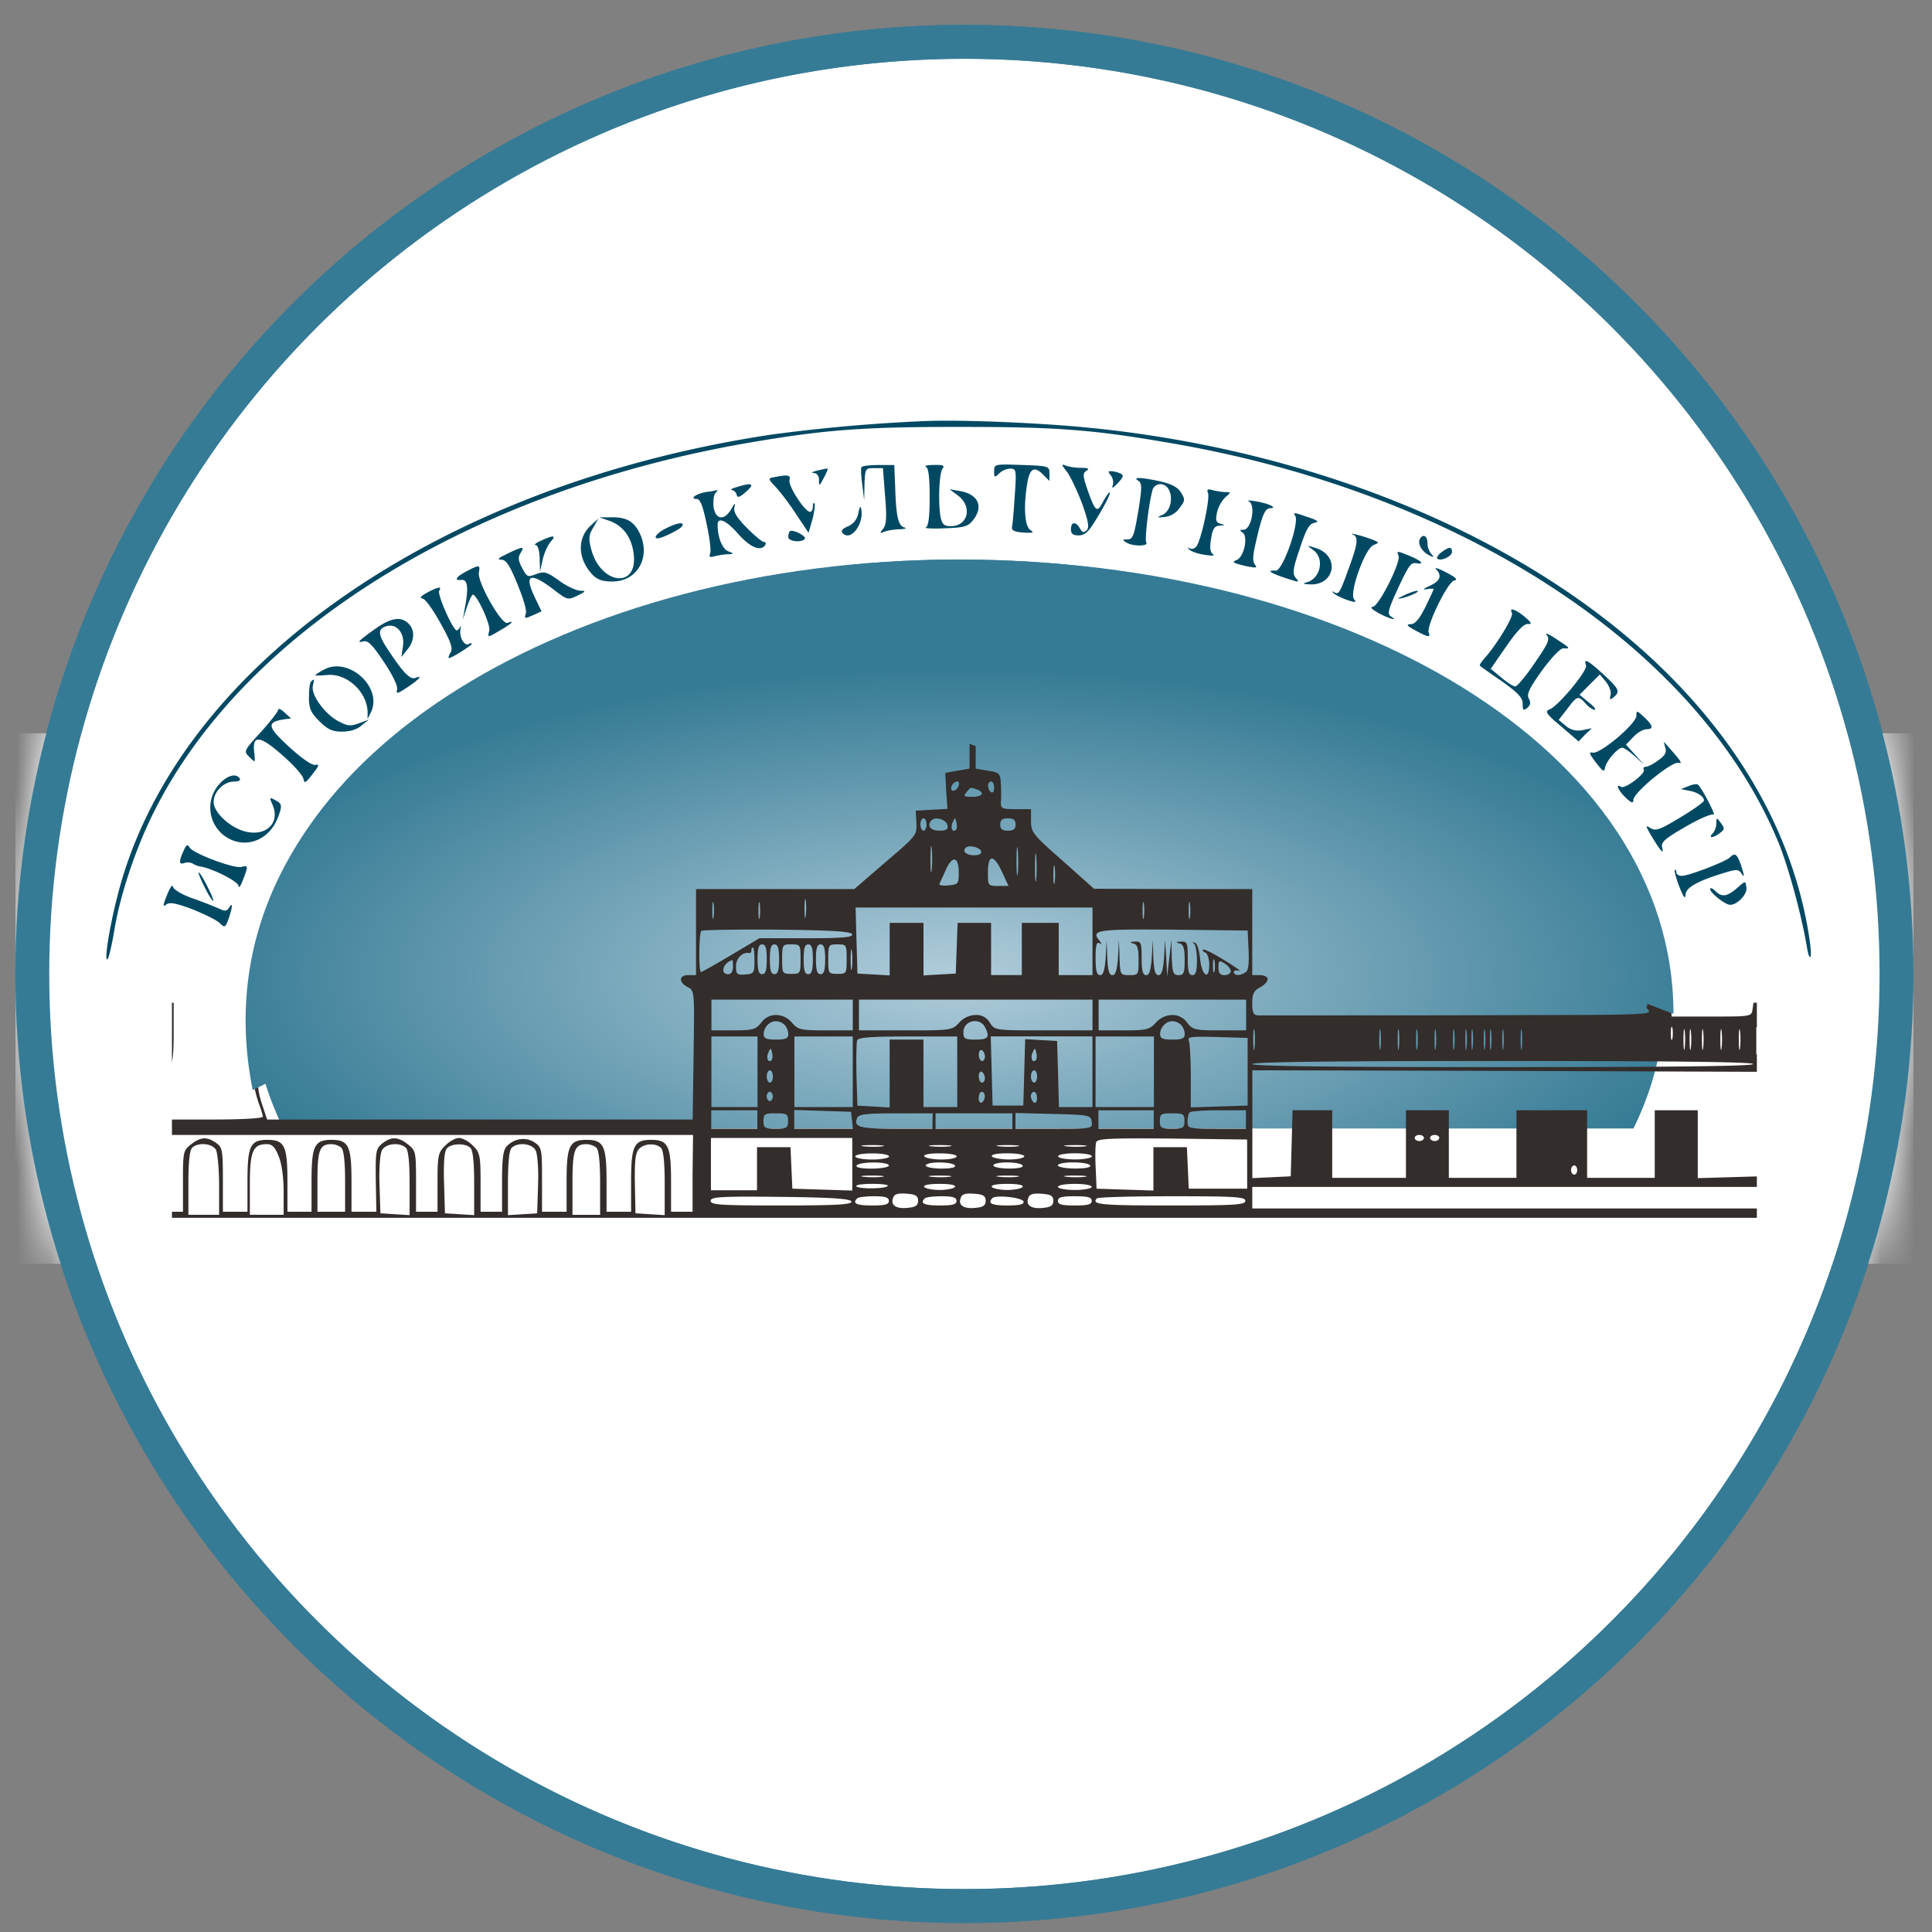 <svg xmlns="http://www.w3.org/2000/svg" width="57" height="57" fill="none" viewBox="0 0 57 57"><rect x="0" y="0" width="57" height="57" fill="#808080" stroke="none"/><g clip-path="url(#a)"><path fill="#fff" stroke="#367b95" d="M28.453 1.234c15.188 0 27.5 12.313 27.5 27.5 0 15.188-12.312 27.5-27.5 27.5s-27.5-12.312-27.5-27.5 12.312-27.5 27.5-27.5Z"/><mask id="b" width="57" height="57" x="0" y="0" maskUnits="userSpaceOnUse" style="mask-type:alpha"><circle cx="28.453" cy="28.734" r="28" fill="#d9d9d9"/></mask><g mask="url(#b)"><path fill="url(#c)" d="M28.277 16.508c-11.504 0-20.83 5.809-20.83 12.975 0 1.326.32 2.606.914 3.811h39.831c.594-1.205.914-2.485.914-3.811 0-7.166-9.326-12.975-20.83-12.975"/><path fill="#014963" d="M27.29 12.423a50 50 0 0 0-4.532.399c-9.936 1.496-17.624 6.926-19.301 13.644-.245.97-.39 1.931-.282 1.831.037-.036.127-.426.2-.86.163-1.016.635-2.43 1.17-3.491 2.683-5.358 9.374-9.492 17.624-10.897 2.194-.372 3.29-.454 6.12-.454 2.846 0 3.898.073 6.164.463 8.658 1.46 15.657 6.047 18.023 11.813.281.689.68 2.13.843 3.127.037.2.082.29.1.209.027-.09-.027-.517-.109-.952-.852-4.524-4.279-8.55-9.655-11.332-3.59-1.859-7.942-3.047-12.33-3.373-1.468-.109-3.164-.163-4.034-.127"/><path fill="#014963" d="M29.33 13.899c0 .19.01.2.146.073a.5.5 0 0 1 .326-.146c.182 0 .19.037.136.798-.027.435-.063.852-.081.925-.018.1.072.145.335.163.29.018.326 0 .209-.072-.173-.11-.209-.708-.091-1.397.073-.426.209-.498.462-.244l.19.19v-.217c0-.218-.017-.227-.815-.254s-.816-.027-.816.181M25.414 13.784c-.018.045-.009.272.027.526l.055.453.009-.48c.018-.454.027-.472.28-.472h.264l.063.816c.055.634.037.852-.054.97-.109.136-.109.145.036.09.09-.036.3-.072.453-.072.164-.009.218-.027.136-.054-.18-.046-.244-.3-.272-1.179l-.027-.662h-.471c-.254 0-.48.027-.499.064M27.318 13.773c.073.027.11.3.11.889s-.037.861-.11.897c-.063.027.182.046.553.027.572-.018.69-.054.834-.235.318-.4.164-.762-.371-.862l-.318-.054.254.19c.426.327.29.898-.217.898-.2 0-.254-.054-.3-.254-.081-.417-.045-1.324.055-1.441.072-.091.018-.118-.254-.11-.2 0-.3.028-.236.055M31.48 13.92c.1.136.299.553.444.934.19.535.217.707.136.789-.091.081-.127.072-.2-.055-.118-.208-.263-.2-.263.028 0 .136.064.18.227.18s.28-.099.435-.344c.29-.453.535-.924.48-.924-.027 0-.117.127-.199.28-.172.336-.227.29-.453-.353-.145-.417-.145-.49-.037-.562.1-.063.064-.09-.154-.09-.154 0-.353-.028-.444-.064-.145-.055-.145-.036.027.181M24.118 13.882c-.145.037-.2.064-.11.073.1.009.155.082.155.208 0 .19.009.182.136-.054.082-.145.127-.272.118-.281-.018-.01-.145.018-.3.054M32.776 14.03a.34.34 0 0 1 .054.29c-.045.1.01.082.145-.063.173-.19.19-.236.073-.29a.7.7 0 0 0-.263-.064c-.1-.009-.1.018-.009.127M22.84 14.078c-.19.036-.182.045.045.29.136.145.408.498.607.807l.363.544.118-.408c.054-.227.082-.435.054-.463-.027-.027-.045.018-.045.1s-.036.154-.082.154c-.154 0-.652-.77-.607-.934.036-.154-.036-.172-.453-.09M33.583 14.183c.109.073.109.19.018.789-.145.87-.172.943-.363.943-.127 0-.127.018-.009.09.182.118.662.118.59 0-.055-.09.081-1.214.19-1.568a.25.25 0 0 1 .218-.154c.398 0 .435.752.054.915-.163.073-.154.073.072.055a.61.61 0 0 0 .445-.263c.172-.227.172-.254.036-.472-.1-.154-.29-.244-.608-.317-.58-.127-.825-.127-.643-.018M21.715 14.378c-.127.036-.18.072-.117.082.054.008.117.063.136.135.018.1.09.082.28-.09q.41-.356-.299-.127M20.854 14.512c-.299.045-.535.208-.299.208.1 0 .181.2.29.725.09.409.136.798.109.88-.045.109-.01.127.145.082.118-.028.29-.055.39-.055.172-.009.172-.018-.01-.09-.171-.073-.307-.409-.307-.78 0-.245.262-.127.616.28.345.39.662.518.789.318.027-.054.018-.09-.037-.09s-.28-.19-.507-.418c-.309-.317-.4-.471-.363-.616.036-.136.01-.118-.09.054-.2.354-.463.336-.526-.045-.018-.154 0-.344.045-.408.054-.054.082-.1.063-.1a2 2 0 0 1-.308.055M35.64 14.546c.064.172-.208 1.414-.344 1.578-.054.063-.136.09-.2.054-.063-.036-.072-.027-.008.036.054.055.254.127.453.154.218.037.317.027.245-.018-.082-.054-.1-.19-.055-.453.046-.3.1-.381.254-.39.163-.01.163-.018.027-.054s-.154-.1-.108-.327a1 1 0 0 1 .244-.453c.173-.145.173-.154.018-.154-.1 0-.262-.027-.38-.055-.154-.045-.19-.027-.145.082M36.838 14.787c.217.09.09.843-.155.843-.108 0-.117.018-.027.082.181.108.046.734-.181.816-.145.054-.09.081.236.163.344.072.398.072.317-.027-.073-.091-.073-.245.009-.599.19-.852.281-1.07.435-1.07.245-.009-.054-.145-.435-.208-.172-.027-.263-.027-.2 0M25.324 15.14a.52.52 0 0 1-.309.39c-.172.073-.217.136-.145.209.227.226.608-.254.544-.69-.027-.144-.045-.126-.09.091M38.206 15.205c.154.181-.362 1.65-.57 1.632-.327-.027-.11.1.489.28.2.064.208.055.1-.072-.1-.127-.082-.263.126-.87.19-.58.281-.725.435-.753.146-.027.091-.072-.244-.18-.327-.119-.408-.128-.336-.037M17.99 15.37c.398.145.652.49.707.988.117 1.016-.97.898-1.252-.145-.081-.308-.081-.417.055-.643l.154-.272-.227.208c-.408.381-.38.98.046 1.442.145.154.299.208.598.208.743 0 1.151-.743.789-1.45-.172-.336-.4-.454-.834-.444h-.345zM19.657 15.584c-.263.127-.399.299-.253.299.126 0 .661-.263.716-.354.09-.136-.118-.118-.463.055M23.302 15.676c-.027.027-.045.1-.045.172 0 .127.408.172.49.045.044-.081-.372-.29-.445-.217M39.92 15.772c.163.072.136.28-.118.97-.272.752-.3.807-.435.734-.073-.045-.082-.036-.018.027.054.055.226.136.399.2.253.081.28.072.199-.027-.145-.182.326-1.505.58-1.596.172-.073.172-.073-.045-.163-.263-.1-.734-.227-.562-.145M15.959 15.953c-.146.063-.218.127-.155.127.064.009.11.154.118.39l.01.39.08-.354c.046-.2.155-.435.237-.526.172-.19.081-.2-.29-.027M41.896 15.894c-.082.136.045.372.254.48.154.082.172.073.081-.027a.53.53 0 0 1-.117-.326c0-.209-.127-.281-.218-.127"/><path fill="#014963" d="M38.741 16.226c.354.245.218.861-.208.961-.118.027-.073.046.118.055.734.027.888-.835.181-1.07-.29-.09-.29-.09-.09.054M14.961 16.34c-.254.118-.308.173-.172.173.145 0 .245.154.48.725.163.399.281.78.245.861-.054.163-.036.163.245.037l.217-.1-.199-.417c-.326-.671-.136-.753.544-.236.417.326.435.326.716.19.254-.127.263-.145.073-.145-.118-.009-.4-.136-.617-.299-.362-.263-.435-.28-.68-.19-.245.1-.272.081-.408-.182-.118-.217-.127-.317-.045-.444.127-.2.063-.2-.399.027M42.531 16.29c-.1.073-.154.163-.127.19.1.091.435-.063.435-.199 0-.163-.09-.154-.308.01M41.262 16.398c.072.19-.59 1.505-.762 1.505-.09.009-.018.082.163.181.318.172.617.254.372.1-.1-.064-.082-.163.09-.562.418-.925.49-1.034.654-1.006.262.045.172-.064-.173-.209-.399-.163-.408-.163-.344-.009"/><path fill="#332d2b" d="M25.976 16.628c-5.095.3-10.226 2.058-13.716 4.696-1.043.79-2.575 2.358-3.219 3.3-.834 1.206-1.441 2.675-1.64 3.962-.2 1.215-.073 3.155.253 4.017.054.145.1.299.1.344s-.608.082-1.45.082H4.852v-.717c0-.525.036-.743.136-.825.1-.09.136-.326.136-1.006v-.898H3.23c-1.668 0-1.895-.018-1.877-.145.01-.1-.471-.353-1.659-.888l-1.668-.753-1.641.744c-1.052.48-1.65.798-1.668.897-.027.127-.236.146-1.931.146H-9.11v.906c0 .725.027.925.136.961.118.045.136.38.136 2.267v2.212h74.522v-2.212c0-1.886.019-2.222.136-2.267.11-.036.136-.236.136-.96v-.907h-1.894c-1.696 0-1.904-.019-1.931-.146-.019-.1-.617-.417-1.669-.897l-1.65-.744-1.659.753c-1.142.526-1.668.807-1.659.898.018.117-.245.136-1.867.136h-1.895l-.027.199c-.028.208-.055.208-1.206.208H49.32l-.063-.77c-.308-3.871-3.536-7.715-8.413-9.99-1.288-.608-1.378-.645-2.267-.962-3.862-1.387-7.987-1.922-12.602-1.64m4.987 1.043c.625.063 1.332.154 1.577.217.245.055.553.11.68.127.744.11 3.327.898 3.89 1.197.135.073.317.127.407.127.082 0 .154.036.154.073 0 .045.173.154.39.235.209.09.544.245.744.345s.49.253.634.326c.154.073.29.163.318.19.027.028.208.137.408.236.2.1.417.236.48.29a.44.44 0 0 0 .254.118c.072 0 .127.036.127.082 0 .045.254.244.571.444s.88.625 1.251.943c.98.834 3.191 3.064 3.037 3.064-.018 0 .127.172.318.372.417.444 1.804 2.511 1.804 2.683 0 .064.045.118.09.118.055 0 .091.046.091.1s.109.236.236.408c.136.172.208.308.172.308s-.018.064.045.136c.1.118-.29.136-3.454.136-1.967.01-4.55.01-5.748.01h-2.33c-.127-.01-.163-.091-.163-.354 0-.281.046-.372.227-.472.127-.063.227-.172.227-.245 0-.063-.1-.117-.227-.117h-.227v-2.539h-2.33l-2.339-.009-.925-.825c-.879-.77-.933-.843-.933-1.17v-.353h-.445c-.407 0-.453-.018-.444-.209.01-.108.01-.344 0-.535-.018-.308-.036-.335-.38-.39l-.363-.063v-.761c0-.445-.036-.762-.09-.762-.055 0-.091.317-.091.762v.761l-.363.064-.354.063.027.526.037.535-.472.027-.462.027.018.363c.018.354 0 .38-.906 1.151l-.925.798h-4.67v2.539h-.226c-.28 0-.299.208-.018.353.2.109.2.118.172 2.004l-.027 1.904H7.881l-.163-.49c-.155-.508-.146-.734.09-1.35.073-.182.1-.336.082-.336-.027 0 .027-.082.127-.19.1-.11.2-.3.235-.427.046-.2.599-1.25.934-1.795.236-.371.97-1.45 1.016-1.487.027-.027.154-.19.272-.362.253-.363.353-.49.543-.698.073-.082.2-.236.282-.354.29-.444 2.103-2.221 2.892-2.847.217-.172.525-.426.689-.57.154-.137.326-.246.38-.246.055 0 .155-.072.218-.163.063-.081.2-.2.3-.263.987-.598 1.459-.897 1.495-.942.027-.037.154-.091.29-.128a.94.94 0 0 0 .4-.235c.08-.09.19-.172.235-.172.036 0 .245-.082.462-.173.209-.09.444-.2.517-.226.072-.027.2-.091.272-.145.154-.091 1.786-.735 1.94-.762a.6.6 0 0 0 .218-.09c.063-.037.145-.046.172-.019.036.027.145 0 .245-.072.108-.064.38-.154.598-.182.227-.036.67-.145.997-.235.608-.172.834-.209 2.403-.363.498-.054.97-.109 1.042-.127.29-.081 2.82-.018 3.899.09m-2.684 5.521c-.054.145-.217.19-.217.064 0-.1.1-.2.19-.2.045 0 .054.063.027.136m1.052.054c0 .1-.037.155-.09.127-.046-.027-.091-.117-.091-.19s.045-.127.09-.127c.055 0 .09.082.09.19m-.508.046c.245.09.163.217-.136.217-.245 0-.272-.018-.172-.136.127-.154.118-.154.308-.081m-1.487 1.033c0 .1-.036.182-.09.182-.046 0-.091-.082-.091-.182s.045-.181.09-.181c.055 0 .091.082.091.181m.617.018c.027.127-.027.164-.245.164-.263 0-.372-.155-.218-.309.118-.117.436-.009.463.145m.254.136c-.1.1-.173-.054-.1-.217.072-.154.072-.154.109 0 .027.09.018.19-.01.217m1.758-.154c0 .136-.063.182-.226.182s-.227-.046-.227-.182.064-.181.227-.181.226.045.226.181m-2.475 1.333c-.018.19-.036.054-.036-.29 0-.354.018-.499.036-.345.019.163.019.454 0 .635m2.539.09c-.018.191-.036.037-.036-.335s.018-.526.036-.344c.018.19.018.498 0 .68m-1.079-.634c.018.072-.054.118-.2.118-.235 0-.362-.109-.262-.218.1-.1.417-.018.462.1m1.623.816c-.018.19-.036.036-.036-.335 0-.372.018-.526.036-.345.018.19.018.499 0 .68m-2.285-.19c0 .335-.018.353-.308.38-.163.018-.281 0-.263-.045.018-.036.109-.227.19-.417.2-.435.381-.39.381.081m1.279-.01.19.408h-.308c-.3 0-.3-.009-.3-.408 0-.534.173-.534.418 0m1.55.29c-.018.146-.037.046-.037-.199 0-.254.019-.363.037-.254.018.118.018.318 0 .454m-7.344.998c-.018.145-.036.045-.036-.2 0-.254.018-.362.036-.254.018.118.018.318 0 .454m-2.72.045c-.018.118-.036.027-.036-.2 0-.226.018-.317.037-.208.018.118.018.3 0 .408m1.36 0c-.018.118-.036.027-.036-.2 0-.226.018-.317.037-.208.018.118.018.3 0 .408m11.333 0c-.018.118-.036.027-.036-.2 0-.226.018-.317.036-.208.018.118.018.3 0 .408m1.36 0c-.018.118-.036.027-.036-.2 0-.226.018-.317.036-.208.018.118.018.3 0 .408m-2.874.707v.998h-.997v-1.541h-1.088v1.54h-.907v-1.54h-.988l-.027.743-.027.752-.472.027-.48.028v-1.551h-.998v1.55l-.471-.027-.48-.027-.028-.979-.027-.97h6.99zm-7.09-.208c.027.09-.28.118-1.35.118h-1.388l-.834.498c-.462.272-.861.499-.888.499-.073 0-.064-1.133.009-1.215.036-.027 1.043-.045 2.24-.036 1.64.018 2.175.054 2.211.136m11.695.471c.019.408-.009.608-.09.653-.163.109-.345.1-.345-.01 0-.044.073-.063.163-.035.082.036-.108-.11-.435-.309-.326-.2-.607-.344-.634-.317s.009.073.072.09c.055.028.109.182.109.354 0 .48-.218.336-.272-.181-.027-.263-.09-.462-.163-.471-.064-.01-.073 0-.018.027.045.018.09.245.09.49 0 .335-.036.444-.136.444-.108 0-.136-.118-.136-.5 0-.461-.018-.498-.2-.489-.153.01-.171.018-.044.055.117.027.154.136.154.49 0 .38-.027.444-.182.444-.154 0-.18-.064-.2-.526l-.008-.517-.064.544-.063.544-.027-.544-.037-.544-.027.517c-.027.38-.072.526-.163.526-.1 0-.136-.136-.154-.526l-.018-.517-.027.517c-.028.38-.073.526-.164.526-.1 0-.136-.127-.136-.5 0-.461-.018-.498-.199-.489-.154.01-.172.018-.045.055.117.027.154.136.154.49 0 .434-.01.444-.272.444-.272 0-.272-.01-.29-.526l-.018-.517-.028.517c-.027.38-.072.526-.163.526-.1 0-.136-.136-.154-.526l-.018-.517-.027.517c-.028.38-.073.526-.163.526-.1 0-.136-.127-.136-.508 0-.372.027-.48.117-.435.073.054.073.027-.009-.082-.253-.308-.054-.335 2.185-.317l2.194.027zm-14.215.263c0 .336-.036.444-.136.444s-.136-.108-.136-.444c0-.326.036-.435.136-.435s.136.109.136.435m.363 0c0 .336-.037.444-.136.444-.1 0-.136-.108-.136-.444 0-.326.036-.435.136-.435s.136.109.136.435m.634 0c0 .426-.009.435-.272.435s-.272-.009-.272-.435.01-.435.272-.435c.263 0 .272.009.272.435m.363 0c0 .336-.036.444-.136.444s-.136-.108-.136-.444c0-.326.036-.435.136-.435s.136.109.136.435m.363 0c0 .336-.037.444-.136.444-.1 0-.136-.108-.136-.444 0-.326.036-.435.136-.435s.136.109.136.435m.634 0c0 .426-.009.435-.272.435s-.272-.009-.272-.435.01-.435.272-.435c.263 0 .272.009.272.435m.154.263c-.018.145-.036.027-.036-.245s.018-.39.036-.254c.018.146.018.363 0 .499m-2.874-.218c0 .363-.018.39-.272.408-.244.019-.272-.009-.272-.244 0-.236.19-.426.39-.39.037.009.064-.027.064-.073 0-.054.018-.09.045-.09s.045.172.045.39m-23.036.354c.58.254 1.088.499 1.142.544.045.036-.997.072-2.312.072s-2.357-.027-2.32-.072c.126-.118 2.094-.997 2.266-1.006.09-.01.643.2 1.224.462m36.608-.045c-.027.09-.045.018-.045-.154 0-.173.018-.245.045-.164a1 1 0 0 1 0 .318m24.27.09 1.16.526-1.178.027c-.653.01-1.75.01-2.44 0l-1.25-.027 1.133-.517c.625-.29 1.197-.525 1.27-.525s.661.235 1.305.516m-38.476-.217c0 .127-.055.217-.136.217-.254 0-.163-.335.118-.417.009-.009.018.082.018.2m14.687.127c0 .063-.082.118-.182.118-.136 0-.181-.064-.181-.227 0-.209.018-.218.181-.118.1.064.182.163.182.227M25.16 29.946v.453h-.797c-.744 0-.816-.018-.998-.226a.62.62 0 0 0-.462-.227.53.53 0 0 0-.444.227c-.163.2-.245.226-.825.226h-.644v-.906h4.17zm7.072 0v.453H30.79c-1.432 0-1.441 0-1.586-.226a.45.45 0 0 0-.426-.227.67.67 0 0 0-.48.227c-.21.226-.236.226-1.587.226h-1.37v-.906h6.891zm4.533 0v.453h-.78c-.725 0-.798-.018-.96-.226a.53.53 0 0 0-.445-.227.67.67 0 0 0-.48.227c-.19.208-.282.226-.952.226h-.735v-.906h4.352zM.955 32.258v2.493H.5v-1.813H-.678v1.813h-.725v-2.275l-.562.027-.571.027-.027 1.106-.028 1.115h-.625v-1.813h-1.179v1.813h-.544v-1.206c0-.652.028-1.777.064-2.493l.054-1.287H.954zm60.741 0c0 1.605-.036 2.493-.09 2.493-.055 0-.091-.453-.091-1.178v-1.179h-1.043c-.979 0-1.042-.01-1.042-.181 0-.1.063-.182.136-.182.072 0 .136-.036.136-.09 0-.046-.064-.064-.136-.037-.118.046-.136-.081-.136-.86v-.916h-1.17l-.045.879c-.018.49-.045.997-.045 1.133l-.01.254h-2.167l-.035 1.197c-.01.661-.037.072-.046-1.315l-.018-2.511h5.802zm-38.548-2.022a.43.43 0 0 1 .109.272c0 .127-.073.163-.363.163s-.363-.036-.363-.163c0-.2.173-.38.363-.38a.4.4 0 0 1 .254.108m5.91.064c.155.299.1.371-.271.371-.326 0-.363-.027-.363-.217 0-.345.472-.454.635-.154m5.785-.064a.43.43 0 0 1 .109.272c0 .127-.073.163-.363.163s-.363-.036-.363-.163c0-.2.173-.38.363-.38a.4.4 0 0 1 .254.108m2.167.68c-.018.145-.037.027-.037-.245s.019-.39.037-.253c.018.145.018.362 0 .498m3.717 0c-.018.145-.036.027-.036-.245s.018-.39.036-.253c.018.145.018.362 0 .498m.544 0c-.019.145-.037.027-.037-.245s.018-.39.037-.253c.018.145.018.362 0 .498m.544 0c-.018.145-.037.027-.037-.245s.019-.39.037-.253c.018.145.018.362 0 .498m.544 0c-.019.145-.037.027-.037-.245s.018-.39.037-.253c.018.145.018.362 0 .498m.544 0c-.019.145-.037.027-.037-.245s.018-.39.037-.253c.018.145.018.362 0 .498m.362 0c-.018.145-.036.027-.036-.245s.018-.39.036-.253c.018.145.018.362 0 .498m.181 0c-.018.145-.036.027-.036-.245s.018-.39.037-.253c.018.145.018.362 0 .498m.363 0c-.018.145-.036.027-.036-.245s.018-.39.036-.253c.018.145.018.362 0 .498m.181 0c-.018.145-.036.027-.036-.245s.018-.39.036-.253c.019.145.019.362 0 .498m.363 0c-.018.145-.036.027-.036-.245s.018-.39.036-.253c.018.145.018.362 0 .498m.544 0c-.018.145-.036.027-.036-.245s.018-.39.036-.253c.018.145.018.362 0 .498m4.442-.272c-.027.09-.045.018-.045-.154s.018-.245.045-.163a1 1 0 0 1 0 .317m.363.272c-.018.145-.036.027-.036-.245s.018-.39.036-.253c.018.145.018.362 0 .498m.181 0c-.018.145-.036.027-.036-.245s.018-.39.036-.253c.018.145.018.362 0 .498m.363 0c-.018.145-.036.027-.036-.245s.018-.39.036-.253c.018.145.018.362 0 .498m.544 0c-.018.145-.036.027-.036-.245s.018-.39.036-.253c.018.145.018.362 0 .498m.544 0c-.018.145-.036.027-.036-.245s.018-.39.036-.253c.018.145.018.362 0 .498m-58.086-.544c-.072.037-.598.209-1.151.4l-1.025.344v-.808l1.16.01c.635 0 1.089.027 1.016.054m1.088.345c0 .39-.009.408-.272.408s-.272-.018-.272-.408.01-.408.272-.408c.263 0 .272.018.272.408m.154.2c-.018.144-.036.044-.036-.2 0-.254.018-.363.036-.254.018.118.018.317 0 .453m.39-.2c0 .299-.036.408-.136.408s-.136-.11-.136-.408c0-.3.036-.408.136-.408s.136.109.136.408m6.437 0c0 .226-.036.408-.082.408-.036 0-.072-.182-.072-.408 0-.227.036-.408.072-.408.046 0 .082.181.082.408m.453 0c0 .344-.027.408-.181.408s-.181-.064-.181-.408c0-.345.027-.408.18-.408.155 0 .182.063.182.408m.363 0c0 .299-.036.408-.136.408s-.136-.11-.136-.408c0-.3.036-.408.136-.408s.136.109.136.408m2.901-.01v.4l-.38-.118c-.218-.073-.753-.245-1.207-.4l-.816-.271 1.206-.01h1.197zm48.367-.117c-.444.154-.988.326-1.197.399l-.39.118v-.798h1.206l1.197.009zm1.405.127c0 .299-.036.408-.136.408s-.136-.1-.136-.354c0-.299.046-.39.254-.453.01-.01.018.172.018.399m.454 0c0 .344-.028.408-.182.408s-.181-.064-.181-.408c0-.345.027-.408.181-.408s.181.063.181.408m.362 0c0 .299-.036.408-.136.408s-.136-.11-.136-.408c0-.3.036-.408.136-.408s.136.109.136.408m6.41.2c-.018.144-.036.044-.036-.2 0-.254.018-.363.036-.254.018.118.018.317 0 .453m.181 0c-.018.144-.036.044-.036-.2 0-.254.018-.363.036-.254.018.118.018.317 0 .453m.662-.2c0 .39-.01.408-.272.408-.263 0-.272-.018-.272-.408s.009-.408.272-.408.272.018.272.408m2.901-.01v.409l-1.015-.345c-.562-.19-1.088-.363-1.16-.399-.073-.027.38-.054 1.024-.054l1.151-.01zm-72.102.255c-.018.117-.036.027-.036-.2s.018-.317.036-.208c.018.117.018.299 0 .408m8.767-.508c.09.036.145.163.145.363 0 .244-.036.308-.181.308-.154 0-.181-.064-.181-.363 0-.39 0-.39.217-.308m51.948.662c-.036.027-.081 0-.109-.073-.036-.1-.054-.1-.117 0q-.082.123-.082-.217c0-.19.036-.327.081-.29.046.027.118 0 .164-.064.045-.073.081.009.1.236.017.19 0 .371-.037.408m4.316-.58c0 .072-.037.135-.091.135-.045 0-.09-.063-.09-.136 0-.072.045-.136.09-.136.054 0 .09.064.09.136m.453 0c0 .072-.036.135-.09.135-.046 0-.091-.063-.091-.136 0-.072.045-.136.09-.136.055 0 .09.064.09.136m3.871.425c-.018.118-.036.028-.036-.199s.018-.317.036-.208c.018.117.018.299 0 .408m.644-.126c.027.272.009.29-.245.29-.263 0-.281-.018-.281-.354 0-.344.009-.353.254-.29.19.054.254.127.272.354m-70.153-.028c0 .29-.018.318-.272.318-.245 0-.272-.027-.272-.281 0-.145.036-.254.073-.227.036.018.127.01.2-.045.226-.136.271-.091.271.235m9.429.055c0 .172-.046.263-.136.263s-.136-.1-.136-.318c0-.235.027-.299.136-.262.081.036.136.172.136.317m19.401.761v1.043h-1.36V30.58h1.36zm2.81 0v1.043h-1.722V30.58h1.722zm3.083 0v1.043h-.997V30.67h-.998v2.004l-.471-.027-.48-.027-.028-.898c-.009-.499 0-.96.018-1.024.037-.091.381-.118 1.505-.118h1.45zm3.989 0v1.043h-.989l-.026-.98-.028-.97-.471-.026-.471-.028-.028.98-.027.979h-.907l-.027-1.025-.027-1.015h3.001zm1.813 0v1.043h-1.722V30.58h1.722zm2.765 0v.998l-.834.027-.843.027v-.907c0-.498-.027-.97-.054-1.051-.055-.127.045-.136.834-.118l.897.027zm17.18-.77c0 .272-.018.28-.362.254-.3-.01-.363-.055-.363-.2 0-.154.018-.163.09-.054.073.118.091.108.091-.037 0-.1.046-.145.118-.117.073.027.181.009.254-.037.172-.108.172-.117.172.19m-50.733-.127c.218.081.181.399-.036.399-.136 0-.182-.064-.182-.227 0-.245.01-.254.218-.172m61.232.245c.027.117-.037.154-.245.154-.236 0-.281-.037-.281-.218 0-.2.027-.208.254-.154.136.036.254.136.272.218m-71.785-.028c0 .118-.063.182-.181.182-.2 0-.254-.227-.064-.3.2-.09.245-.063.245.118m11.06.055c0 .072-.063.127-.135.127s-.136-.082-.136-.182c0-.117.045-.163.136-.127.072.037.136.11.136.182m49.41-.01q0 .137-.272.137c-.145 0-.272-.046-.272-.1 0-.045.027-.072.073-.054.036.027.145.009.245-.037.1-.036.19-.072.208-.072.01-.01.018.054.018.127m-49.047.046c.11.073.1.09-.063.09-.118 0-.209-.045-.209-.09 0-.118.1-.118.272 0m18.64.245c-.1.1-.172-.055-.1-.218.073-.154.073-.154.11 0 .026.09.017.19-.01.218m6.292-.1c0 .073-.037.127-.09.127-.046 0-.091-.082-.091-.19 0-.1.045-.154.09-.127.055.027.09.118.09.19m1.505.1c-.1.1-.172-.055-.1-.218.073-.154.073-.154.109 0 .027.09.018.19-.01.218m28.14-.2c0 .073-.036.136-.09.136-.045 0-.09-.063-.09-.136 0-.072.045-.136.09-.136.054 0 .09.064.09.136m.454 0c0 .073-.036.136-.09.136-.046 0-.091-.063-.091-.136 0-.072.045-.136.09-.136.055 0 .09.064.09.136m-7.434.318c0 .063-2.52.09-7.389.09s-7.389-.027-7.389-.09c0-.064 2.52-.091 7.389-.091s7.389.027 7.389.09M-5.03 33.165c0 1.35-.018 1.586-.136 1.586-.109 0-.136-.163-.136-.907v-.906H-6.48v1.813h-.453v-1.813h-1.179v1.813h-.544v-3.173h3.627zm9.773.018.018 1.568H1.136v-3.173l1.795.018 1.786.027zm18.06-1.424c0 .1-.037.182-.091.182-.046 0-.091-.082-.091-.182s.045-.181.09-.181c.055 0 .091.082.091.181m6.255.055c0 .072-.037.127-.09.127-.046 0-.091-.082-.091-.19 0-.1.045-.155.09-.128.055.027.09.118.09.19m1.541-.055c0 .1-.036.182-.09.182-.046 0-.091-.082-.091-.182s.045-.181.09-.181c.055 0 .091.082.091.181m21.35 1.406v1.54l-.924.028-.934.027v-2.003h-1.269v1.994h-1.995v-1.994h-2.085v1.994h-1.995v-1.994H41.48v1.994h-2.176v-1.994h-1.169l-.027.97-.027.979-.563.027-.57.027v-3.182l7.506.018 7.497.027zm3.763 0v1.586h-3.627v-1.523c0-.843.028-1.56.064-1.587.027-.036.843-.063 1.813-.063h1.75zm9.791 0v1.586h-3.626v-3.173h3.626zm-42.7-.816c0 .072-.037.136-.091.136-.046 0-.091-.064-.091-.136s.045-.136.09-.136c.055 0 .091.063.091.136m6.255-.01c0 .073-.037.164-.09.19-.046.028-.091-.026-.091-.126 0-.109.045-.19.09-.19.055 0 .09.054.09.127m1.541.064c0 .1-.036.154-.09.127-.046-.027-.091-.118-.091-.19s.045-.127.09-.127c.055 0 .091.081.091.19m26.337 2.258h.589v-1.995h.734l-.027 1.015-.027 1.025-.97.027-.98.027.019-1.07.018-1.07.027 1.016.036 1.024zm3.127-.998v.988l.617.037c.471.018.408.036-.317.045l-.934.018v-2.085h.634zm-62.192-.77c0 .072-.036.136-.09.136-.046 0-.091-.064-.091-.136s.045-.136.09-.136c.055 0 .09.063.09.136m24.478.136v.272h-1.36v-.544h1.36zm2.792.018.027.254h-1.731v-.554l.843.028.834.027zm8.903-.018v.272h-1.632v-.544h1.632zm2.72 0v.272h-.861c-.844 0-.862-.01-.862-.209 0-.118.028-.245.064-.272.027-.036.417-.063.861-.063h.798zm-13.508.045c0 .2-.037.227-.363.227s-.363-.028-.363-.227c0-.209.037-.227.363-.227s.363.018.363.227m4.26 0v.227H26.44c-1.088 0-1.26-.046-1.152-.318.037-.108.272-.136 1.143-.136h1.088zm2.358 0v.227h-2.267v-.454h2.267zm2.339.018c.027.209.018.209-1.106.209h-1.143v-.463l1.116.027c1.07.028 1.106.037 1.133.227m2.738-.018c0 .2-.037.227-.363.227s-.363-.028-.363-.227c0-.209.037-.227.363-.227s.363.018.363.227m21.849 0c0 .072-.037.136-.091.136-.045 0-.09-.064-.09-.136s.045-.136.09-.136c.054 0 .09.063.09.136m.453.054c0 .1-.036.154-.09.127-.046-.027-.091-.118-.091-.19s.045-.127.09-.127c.055 0 .091.081.091.19m1.45-.054c0 .072-.036.136-.09.136-.045 0-.09-.064-.09-.136s.045-.136.09-.136c.054 0 .09.063.09.136m.454 0c0 .072-.036.136-.09.136-.046 0-.091-.064-.091-.136s.045-.136.09-.136c.055 0 .09.063.09.136m1.36.054c0 .1-.037.154-.09.127-.046-.027-.092-.118-.092-.19s.046-.127.091-.127c.054 0 .09.081.09.19m.453-.054c0 .072-.036.136-.09.136-.046 0-.091-.064-.091-.136s.045-.136.09-.136c.055 0 .091.063.091.136m-68.63.272c0 .072-.036.136-.09.136-.045 0-.09-.064-.09-.136s.045-.136.09-.136c.054 0 .09.063.09.136m.454 0c0 .072-.036.136-.09.136-.046 0-.091-.064-.091-.136s.045-.136.09-.136c.055 0 .09.063.09.136m1.178 0c0 .072-.036.136-.09.136-.046 0-.09-.064-.09-.136s.044-.136.09-.136c.054 0 .09.063.09.136m.454 0c0 .072-.036.136-.09.136-.046 0-.092-.064-.092-.136s.046-.136.091-.136c.055 0 .09.063.09.136m1.632 0c0 .072-.037.136-.091.136-.045 0-.09-.064-.09-.136s.045-.136.09-.136c.054 0 .09.063.09.136m.453 0c0 .072-.036.136-.09.136-.046 0-.091-.064-.091-.136s.045-.136.09-.136c.055 0 .091.063.091.136m3.717 0c0 .072-.036.136-.09.136-.046 0-.091-.064-.091-.136s.045-.136.09-.136c.055 0 .091.063.091.136m-2.357.09c0 .073-.036.136-.09.136-.046 0-.091-.063-.091-.136 0-.072.045-.135.09-.135.055 0 .09.063.09.136m.453 0c0 .073-.036.136-.09.136-.046 0-.091-.063-.091-.136 0-.072.045-.135.09-.135.055 0 .091.063.091.136m22.121 1.18v1.132h-.635v-.888c0-1.052-.081-1.233-.589-1.233s-.59.181-.59 1.233v.888h-.724v-.888c0-1.052-.082-1.233-.59-1.233-.507 0-.589.181-.589 1.233v.888h-.725v-.952c0-.906-.01-.952-.227-1.096-.254-.164-.58-.118-.807.108-.109.109-.145.345-.145 1.043v.897h-.634v-.86c0-.799-.019-.89-.227-1.089-.118-.127-.308-.227-.408-.227s-.29.1-.408.227c-.208.2-.227.29-.227 1.088v.861h-.634v-.897c0-.87-.01-.907-.236-1.088-.3-.236-.499-.236-.761-.027-.19.154-.2.235-.19 1.088l.017.924h-.734v-.888c0-1.052-.082-1.233-.59-1.233-.507 0-.589.181-.589 1.233v.888H8.48v-.888c0-1.052-.082-1.233-.59-1.233-.507 0-.589.181-.589 1.233v.888h-.725v-.942c0-.88-.018-.962-.2-1.088-.271-.19-.453-.182-.743.045-.226.181-.235.218-.235 1.088v.897h-.535v-1.133l-.01-1.133h15.594zm21.577-1.044c0 .046-.063.091-.136.091-.072 0-.136-.045-.136-.09 0-.055.064-.091.136-.091s.136.036.136.09m.453 0c0 .046-.063.091-.136.091-.072 0-.136-.045-.136-.09 0-.055.064-.091.136-.091s.136.036.136.09m14.325.091c0 .1-.037.181-.091.181-.045 0-.09-.081-.09-.18 0-.1.045-.182.09-.182.054 0 .09.081.09.181m.453.018c0 .145-.027.173-.1.1-.054-.054-.072-.145-.045-.2.1-.154.145-.117.145.1m1.45-.063c0 .072-.036.136-.09.136-.045 0-.09-.064-.09-.136s.045-.136.09-.136c.054 0 .09.063.09.136m.454 0c0 .072-.036.136-.09.136-.046 0-.091-.064-.091-.136s.045-.136.09-.136c.055 0 .09.063.09.136m1.36.045c0 .1-.037.181-.09.181-.046 0-.092-.081-.092-.18 0-.1.046-.182.091-.182.054 0 .09.081.09.181m.453 0c0 .1-.036.181-.09.181-.046 0-.091-.081-.091-.18 0-.1.045-.182.09-.182.055 0 .091.081.091.181m-35.81.68v.78l-.88-.027-.888-.028-.028-.616-.027-.608h-.988v1.27h-1.36v-1.542h4.17zm11.65 0v.725h-1.723l-.028-.616-.027-.608h-.988v1.279l-.834-.027-.843-.028-.027-.625c-.018-.345-.01-.68.018-.753.045-.1.453-.117 2.248-.1l2.203.028zm-44.47-.453c0 .072-.036.136-.09.136-.045 0-.09-.064-.09-.136s.045-.136.09-.136c.054 0 .09.063.09.136m.454 0c0 .072-.036.136-.09.136-.046 0-.091-.064-.091-.136s.045-.136.09-.136c.055 0 .09.063.09.136m1.178 0c0 .072-.036.136-.09.136-.046 0-.09-.064-.09-.136s.044-.136.09-.136c.054 0 .09.063.09.136m.454 0c0 .072-.036.136-.09.136-.046 0-.092-.064-.092-.136s.046-.136.091-.136c.055 0 .09.063.09.136m1.632 0c0 .072-.037.136-.091.136-.045 0-.09-.064-.09-.136s.045-.136.09-.136c.054 0 .09.063.09.136m.453 0c0 .072-.036.136-.09.136-.046 0-.091-.064-.091-.136s.045-.136.09-.136c.055 0 .091.063.091.136m3.264 0c0 .072-.037.136-.091.136-.045 0-.09-.064-.09-.136s.045-.136.09-.136c.054 0 .09.063.09.136m.453 0c0 .072-.036.136-.09.136-.046 0-.091-.064-.091-.136s.045-.136.09-.136c.055 0 .091.063.091.136m6.165.036c.045.1.09.571.09 1.043v.87h-.906v-.934c0-.607.036-.97.109-1.042.172-.173.598-.136.707.063m1.85.19c.09.227.144.635.144 1.043v.68h-.997v-.898c0-.979.09-1.187.499-1.187.154 0 .245.081.353.363m1.849-.253c.072.072.109.426.109.997v.888h-.816v-.888c0-.934.063-1.106.408-1.106.108 0 .235.045.299.109m1.904 0c.072.072.108.435.108 1.051v.934l-.426-.027-.435-.027-.027-.834c-.018-.48.018-.925.072-1.025.11-.208.535-.245.708-.072m1.903 0c.073.072.11.435.11 1.051v.934l-.427-.027-.435-.027-.027-.898c-.018-.58.009-.934.081-1.015.127-.154.553-.163.698-.018m1.922.072c.055.1.091.544.073 1.025l-.027.834-.426.027-.435.027v-.934c0-.616.036-.979.108-1.051.173-.173.599-.136.707.072m1.796-.072c.072.072.108.435.108 1.042v.934h-.816v-.934c0-.979.064-1.151.408-1.151.11 0 .236.045.3.109m1.903 0c.073.072.11.435.11 1.051v.934l-.427-.027-.435-.027-.018-.889c-.01-.67.018-.915.127-1.015.154-.163.498-.172.643-.027m6.528-.046c-.136.018-.38.018-.544 0-.163-.018-.054-.036.245-.036s.435.018.299.036m1.994 0c-.136.018-.38.018-.543 0s-.055-.036.244-.036c.3 0 .435.018.3.036m1.995 0c-.136.018-.38.018-.544 0-.163-.018-.054-.036.245-.036s.435.018.299.036m1.994 0c-.135.018-.38.018-.543 0s-.055-.036.244-.036c.3 0 .435.018.3.036m-5.784.3c0 .045-.226.09-.498.09s-.499-.045-.499-.09c0-.055.227-.091.499-.091s.498.036.498.09m1.995 0c0 .045-.2.09-.444.09-.254 0-.48-.045-.508-.09-.036-.055.136-.091.444-.091.281 0 .508.036.508.09m1.994 0c0 .045-.2.09-.444.09-.254 0-.48-.045-.508-.09-.036-.055.136-.091.445-.091.28 0 .507.036.507.09m1.995 0c0 .045-.227.09-.499.09s-.498-.045-.498-.09c0-.055.226-.091.498-.091s.499.036.499.09m25.022.108c0 .145-.027.172-.1.1-.054-.054-.072-.145-.045-.2.1-.154.145-.117.145.1m3.264 0c0 .145-.027.172-.1.1-.054-.054-.072-.145-.045-.2.1-.154.145-.117.145.1m-68.176.209c0 .072-.037.136-.091.136-.045 0-.09-.064-.09-.136s.045-.136.09-.136c.054 0 .09.063.09.136m.453 0c0 .072-.036.136-.09.136-.046 0-.091-.064-.091-.136s.045-.136.09-.136c.055 0 .09.063.09.136m1.178 0c0 .072-.036.136-.09.136-.046 0-.09-.064-.09-.136s.044-.136.09-.136c.054 0 .09.063.09.136m.454 0c0 .072-.036.136-.09.136-.046 0-.092-.064-.092-.136s.046-.136.091-.136c.055 0 .09.063.09.136m1.632 0c0 .072-.037.136-.091.136-.045 0-.09-.064-.09-.136s.045-.136.09-.136c.054 0 .09.063.09.136m.453 0c0 .072-.036.136-.09.136-.046 0-.091-.064-.091-.136s.045-.136.09-.136c.055 0 .091.063.091.136m3.264 0c0 .072-.037.136-.091.136-.045 0-.09-.064-.09-.136s.045-.136.09-.136c.054 0 .09.063.09.136m.453 0c0 .072-.036.136-.09.136-.046 0-.091-.064-.091-.136s.045-.136.09-.136c.055 0 .091.063.091.136m26.02-.045c0 .045-.227.09-.508.09-.309 0-.48-.036-.445-.09.028-.055.254-.091.508-.091.245 0 .444.036.444.09m1.949 0c.036.054-.118.09-.4.09-.253 0-.462-.045-.462-.09 0-.055.182-.091.4-.091.226 0 .434.036.462.09m1.994 0c.036.054-.118.09-.399.09-.254 0-.462-.045-.462-.09 0-.055.181-.091.399-.091.226 0 .435.036.462.09m1.995 0c.036.054-.136.09-.445.09-.28 0-.507-.045-.507-.09 0-.055.2-.091.444-.091.254 0 .48.036.508.09m14.37.136c0 .072-.037.136-.092.136-.045 0-.09-.064-.09-.136s.045-.136.09-.136c.055 0 .091.063.091.136m-20.508.199c-.136.018-.38.018-.544 0-.163-.018-.054-.036.245-.036s.435.018.299.036m1.994 0c-.136.018-.38.018-.543 0s-.055-.036.244-.036c.3 0 .435.018.3.036m1.995 0c-.136.018-.38.018-.544 0-.163-.018-.054-.036.245-.036s.435.018.299.036m1.994 0c-.135.018-.38.018-.543 0s-.055-.036.244-.036c.3 0 .435.018.3.036m-5.82.272c-.081.09-.87.09-.925.009-.027-.045.19-.073.472-.073.29 0 .49.028.453.064m1.986.027c-.028.045-.236.09-.454.09-.217 0-.426-.045-.453-.09-.036-.054.136-.09.453-.09.318 0 .49.036.454.09m1.994 0c-.027.045-.236.09-.453.09s-.426-.045-.454-.09c-.036-.054.137-.09.454-.09s.49.036.453.09m2.04 0c0 .045-.227.09-.499.09s-.498-.045-.498-.09c0-.054.226-.09.498-.09s.499.036.499.09m-27.515.317v.272h-6.71c-6.4 0-6.708-.009-6.735-.163-.09-.444-.408-.426 6.754-.408l6.69.027zm47.188 0v.318H36.946v-.635h14.96zm3.99 0v.318h-3.809v-.635h3.808zm.362.1c0 .218-.046.308-.136.308s-.136-.09-.136-.299c0-.172.027-.335.054-.362.118-.118.218.045.218.353m5.167-.054c0 .2-.036.362-.09.362-.1 0-.127-.57-.028-.661.1-.11.118-.073.118.299m4.062-.028.027.3h-3.907v-.254c0-.145.027-.29.063-.327.036-.027.898-.045 1.922-.036l1.868.027zm-38.376.073c0 .136-.073.19-.309.209-.344.036-.516-.082-.426-.3.037-.108.145-.136.39-.118.272.019.345.064.345.21m1.994 0c0 .136-.072.19-.308.209-.345.036-.517-.082-.426-.3.036-.108.145-.136.39-.118.272.019.344.064.344.21m1.995 0c0 .136-.073.19-.309.209-.344.036-.516-.082-.426-.3.037-.108.145-.136.39-.118.272.019.345.064.345.21m-5.957.018c.027.09-.426.118-2.058.118-1.813 0-2.094-.018-2.094-.136s.263-.136 2.058-.118c1.541.018 2.058.055 2.094.136m1.106-.018c0 .109-.117.136-.498.136-.463 0-.59-.063-.435-.209.027-.036.253-.063.498-.063.327 0 .435.036.435.136m1.995 0c0 .109-.118.136-.499.136-.462 0-.589-.063-.435-.209.027-.036.254-.063.499-.063.326 0 .435.036.435.136m1.976.018c.027.082-.109.118-.471.118-.472 0-.599-.063-.444-.218.108-.1.87-.018.915.1m2.013-.018c0 .109-.118.136-.499.136-.38 0-.498-.027-.498-.136s.117-.136.498-.136.499.027.499.136m4.533 0c0 .118-.308.136-2.221.136-2.031 0-2.34-.027-2.158-.209.027-.036 1.033-.063 2.221-.063 1.859 0 2.158.018 2.158.136"/><path fill="#332d2b" d="M-.677 31.093V32H.502v-1.813h-1.18zM56.348 31.048V32h.725c.453 0 .725-.036.725-.1 0-.045-.036-.072-.082-.045-.136.09-.19-.2-.19-.997v-.762h-1.179zm.453-.544c0 .073-.037.136-.09.136-.046 0-.091-.063-.091-.136 0-.072.045-.136.09-.136.054 0 .09.064.09.136m.453 0c0 .073-.036.136-.09.136-.046 0-.091-.063-.091-.136 0-.072.045-.136.09-.136.055 0 .091.064.091.136m-.453.544c0 .073-.037.136-.09.136-.046 0-.091-.063-.091-.136 0-.072.045-.136.09-.136.054 0 .09.064.09.136m.453 0c0 .073-.036.136-.09.136-.046 0-.091-.063-.091-.136 0-.072.045-.136.09-.136.055 0 .091.064.091.136M1.38 32.24c-.036.028-.063.481-.063.998v.934h1.178v-1.995H1.97c-.29 0-.563.028-.59.064m.39.409c0 .145-.027.172-.1.1-.054-.055-.072-.146-.045-.2.1-.154.145-.118.145.1m.499.072c-.046.073-.1.073-.154.019-.055-.055-.064-.146-.028-.2.046-.072.1-.072.155-.018s.063.145.027.2m0 .544c-.046.073-.1.073-.154.018-.055-.054-.064-.145-.028-.199.046-.073.1-.073.155-.018s.063.145.027.2m.027.463a.13.13 0 0 1-.118.09.13.13 0 0 1-.118-.09c-.018-.055.037-.1.118-.1.082 0 .136.045.118.1M3.284 32.245c-.09.09-.081 1.686.018 1.83.046.082.236.11.608.091l.535-.027v-1.903l-.544-.028c-.308-.018-.58 0-.617.037m.39.417c0 .145-.027.172-.1.1-.054-.055-.072-.146-.045-.2.1-.154.145-.118.145.1m.499.072c-.046.073-.1.073-.154.018-.055-.054-.064-.145-.028-.2.046-.072.1-.072.155-.017s.063.145.027.2m-.499.471c0 .146-.027.173-.1.1-.054-.054-.072-.145-.045-.2.1-.153.145-.117.145.1m.499.073c-.046.073-.1.073-.154.018-.055-.054-.064-.145-.028-.2.046-.072.1-.072.155-.017s.063.145.027.199m.027.462a.13.13 0 0 1-.118.091.13.13 0 0 1-.118-.09c-.018-.055.037-.1.118-.1.082 0 .136.045.118.1M52.467 33.623l.027.979.571.027.563.027v-2.003H52.44zm.435-.508c0 .1-.036.154-.09.127-.046-.027-.091-.118-.091-.19s.045-.127.09-.127c.055 0 .091.081.091.19m.453 0c0 .1-.036.154-.09.127-.045-.027-.09-.118-.09-.19s.045-.127.09-.127c.054 0 .09.081.09.19m-.453.553c0 .145-.027.172-.1.1-.054-.055-.072-.145-.045-.2.1-.154.145-.117.145.1m.453 0c0 .145-.027.172-.1.1-.054-.055-.072-.145-.044-.2.1-.154.145-.117.145.1m-.453.544c0 .145-.027.172-.1.1-.054-.055-.072-.145-.045-.2.1-.154.145-.118.145.1m.453 0c0 .145-.027.172-.1.1-.054-.055-.072-.145-.044-.2.1-.154.145-.118.145.1M54.39 32.786c-.019.063-.028.508-.019.979l.027.852h1.179v-1.904l-.571-.027c-.417-.018-.58.01-.617.1m.416.344c0 .1-.036.154-.09.127-.046-.027-.091-.118-.091-.19s.045-.127.09-.127c.055 0 .091.082.091.19m0 .553c0 .145-.027.173-.1.1-.054-.054-.072-.145-.045-.2.1-.154.145-.117.145.1m.472.091c-.082.082-.11.063-.11-.109s.028-.19.11-.108c.081.081.081.136 0 .217m-.472.453c0 .145-.027.173-.1.1-.054-.054-.072-.145-.045-.2.1-.154.145-.117.145.1m.472.091c-.082.082-.11.064-.11-.109 0-.172.028-.19.11-.109.081.082.081.136 0 .218"/><path fill="#014963" d="M13.764 16.855c-.326.172-.38.28-.136.254.173-.01.2.254.082.852l-.054.317.108-.335c.064-.181.136-.354.173-.39.09-.1.544.861.498 1.052-.054.217-.054.217.336-.018.335-.19.426-.3.2-.209-.173.063-.89-1.197-.844-1.487.045-.235.018-.235-.363-.036M42.368 16.792c.181.19.127.345-.182.49-.2.09-.226.127-.09.1.109-.018.2-.018.2 0s-.11.253-.246.535c-.18.353-.299.498-.435.498-.136.01-.109.046.136.181.381.21.463.218.4.064-.073-.19.561-1.496.752-1.532.117-.027.054-.09-.245-.245-.227-.118-.354-.154-.29-.09M12.604 17.483c-.2.109-.236.163-.127.181.082.018.317.354.526.735.308.553.363.734.29.852-.054.09-.072.163-.045.163.081 0 .67-.372.67-.417 0-.027-.036-.027-.081 0-.127.082-.29-.181-.254-.417.018-.109.018-.154 0-.1-.027.064-.072.118-.109.118-.108 0-.58-1.06-.516-1.17.09-.135-.037-.117-.354.055M41.434 17.56c-.227.108-.236.126-.045.08.253-.063.544-.208.408-.208-.046 0-.209.055-.363.127M44.607 18.083c.063.091-.453.943-.798 1.324-.1.118-.172.218-.145.236.018.018.308.226.653.462.48.345.607.48.607.662 0 .19.019.208.136.118.091-.082.11-.154.046-.272-.073-.127.009-.3.39-.834.299-.408.543-.653.634-.653.218.018.2 0-.227-.281-.217-.145-.335-.19-.271-.109.1.118.054.236-.354.825-.254.38-.517.69-.571.69-.064 0-.245-.119-.417-.264l-.309-.254.463-.67c.317-.454.517-.662.634-.653.127.009.11-.037-.09-.209-.263-.217-.48-.299-.38-.118M11.099 18.533c-.535.38-.59.444-.38.39.135-.036.262.09.607.607.262.39.417.716.39.816-.037.136.009.127.308-.072.353-.236.462-.363.226-.272-.145.054-.353-.154-.761-.771-.336-.49-.363-.67-.1-.753.308-.1.562.2.499.59l-.046.317.173-.218c.217-.253.235-.58.036-.77-.218-.218-.508-.172-.952.136M46.792 19.627c.063.145-.816 1.205-1.079 1.305-.145.055-.09.136.345.499l.516.444.19-.2.2-.19-.272.055a.56.56 0 0 1-.498-.127l-.209-.173.254-.326c.29-.39.326-.399.544-.154.09.1.208.181.263.181.054 0-.018-.1-.172-.217l-.272-.227.299-.3.299-.298.181.217c.1.127.163.3.136.39-.036.145-.018.154.09.064.2-.164.164-.245-.298-.671-.454-.417-.599-.499-.517-.272M9.549 19.76a1.5 1.5 0 0 0-.254.164c0 .009.163.009.363-.01.57-.054 1.17.49 1.187 1.088v.209l.1-.2c.354-.734-.67-1.659-1.396-1.25"/><path fill="#014963" d="M9.177 20.108c-.036.027-.063.236-.063.462 0 .336.054.454.308.708.245.245.38.308.67.308.227 0 .445-.063.572-.181l.218-.173-.3.11c-.244.09-.335.08-.616-.073-.399-.218-.807-.79-.734-1.043.045-.19.036-.217-.055-.118M8.207 20.943c0 .045-.227.344-.508.652-.516.562-.516.571-.335.744.172.172.172.172.136-.145-.064-.526.172-.5.834.09.326.281.598.59.617.69.027.153.063.135.271-.137.19-.235.209-.299.091-.272-.1.027-.39-.172-.78-.526-.652-.598-.68-.734-.154-.816l.209-.027-.19-.172c-.1-.1-.19-.136-.19-.082M48.279 21.117c0 .236-1.08 1.143-1.288 1.088-.127-.027-.1.037.091.29.209.272.254.3.272.145.045-.199.372-.58.508-.58.045 0 .217.11.362.245l.281.254-.263-.29-.271-.3.217-.226c.118-.127.29-.227.38-.227.227 0 .21-.108-.063-.362-.217-.2-.226-.2-.226-.037"/><path fill="#014963" d="M49.13 22.053c.046.145 0 .236-.208.38-.145.11-.308.191-.372.191-.054 0-.081.036-.054.082.072.109-.553.58-.67.508-.182-.11-.083.108.135.317.172.163.227.181.227.072 0-.217 1.151-1.16 1.341-1.097.1.037.064-.054-.117-.253-.145-.173-.29-.327-.309-.354-.018-.027-.009.045.028.154M6.448 23.16a1.035 1.035 0 0 0 .39 1.622c.544.227 1.133-.063 1.36-.661.136-.354.127-.408-.082-.517-.163-.09-.172-.082-.081.127.253.553-.2.979-.844.788-.444-.135-.888-.561-.888-.86 0-.3.3-.6.598-.6.127 0 .209-.035.173-.09-.11-.172-.39-.09-.626.19M49.82 23.191l-.227.09.227.046c.245.036.453.172.453.29 0 .046-.317.272-.698.499-.598.363-.725.408-.88.317-.153-.1-.153-.072.037.245.272.453.363.544.308.326-.045-.154.082-.263.68-.607.4-.236.78-.399.834-.363.09.055-.308-.725-.453-.88-.027-.035-.154-.017-.281.037M50.636 24.293a.46.46 0 0 1-.109.299c-.145.145.027.136.218-.018.136-.1.145-.136.027-.29-.127-.172-.127-.172-.136.009M5.415 25.107c-.145.308-.136.417.027.353a.33.33 0 0 1 .245.018.6.6 0 0 0 .245.09c.353.064 1.097.436 1.106.572 0 .082.063 0 .127-.172.163-.426.163-.444-.046-.39-.217.054-1.423-.399-1.523-.571-.063-.109-.1-.09-.181.1M51.035 25.297c-.127.127-1.215.544-1.415.544-.09 0-.163-.046-.163-.109 0-.054-.018-.082-.045-.063-.018.027.036.244.136.498.118.3.172.372.181.236 0-.218.363-.417 1.179-.662.317-.1.39-.09.462.018.109.172.1.082-.018-.272-.109-.299-.172-.335-.317-.19M5.859 25.754c0 .045.1.271.217.498.118.227.218.363.218.317 0-.054-.1-.271-.218-.498s-.217-.372-.217-.318"/><path fill="#014963" d="M51.243 26.206c-.299.254-.453.272-.644.072-.081-.072-.144-.1-.144-.045 0 .109.444.462.589.462.217 0 .517-.317.48-.516-.027-.2-.027-.2-.28.027M4.925 26.41c-.118.3-.127.363-.027.281s.272-.054.78.136c.362.145.725.326.806.408.146.145.164.136.263-.136.118-.345.127-.508.01-.317-.064.1-.127.108-.29.027a12 12 0 0 0-.771-.3c-.336-.117-.571-.262-.59-.344-.018-.09-.09.018-.18.245"/><path fill="url(#d)" d="M28.277 16.508c-11.504 0-22.71 6.254-20.821 15.654l20.82-10.344 21.097 8.095c0-7.826-9.593-13.405-21.096-13.405"/><path fill="#fff" d="M-11.306 21.633H2.496v7.39h2.577v8.265h-16.38zM68.212 21.633H54.41v7.39h-2.577v8.265h16.379z"/></g><circle cx="28.453" cy="28.734" r="27.5" stroke="#367b95"/></g><defs><radialGradient id="c" cx="0" cy="0" r="1" gradientTransform="rotate(-89.847 28.575 .223)scale(11.966 29.694)" gradientUnits="userSpaceOnUse"><stop stop-color="#b1cddb"/><stop offset=".757" stop-color="#367b95"/></radialGradient><radialGradient id="d" cx="0" cy="0" r="1" gradientTransform="rotate(-89.847 28.576 .222)scale(11.966 29.694)" gradientUnits="userSpaceOnUse"><stop stop-color="#b1cddb"/><stop offset=".757" stop-color="#367b95"/></radialGradient><clipPath id="a"><path fill="#fff" d="M.453.734h56v56h-56z"/></clipPath></defs></svg>